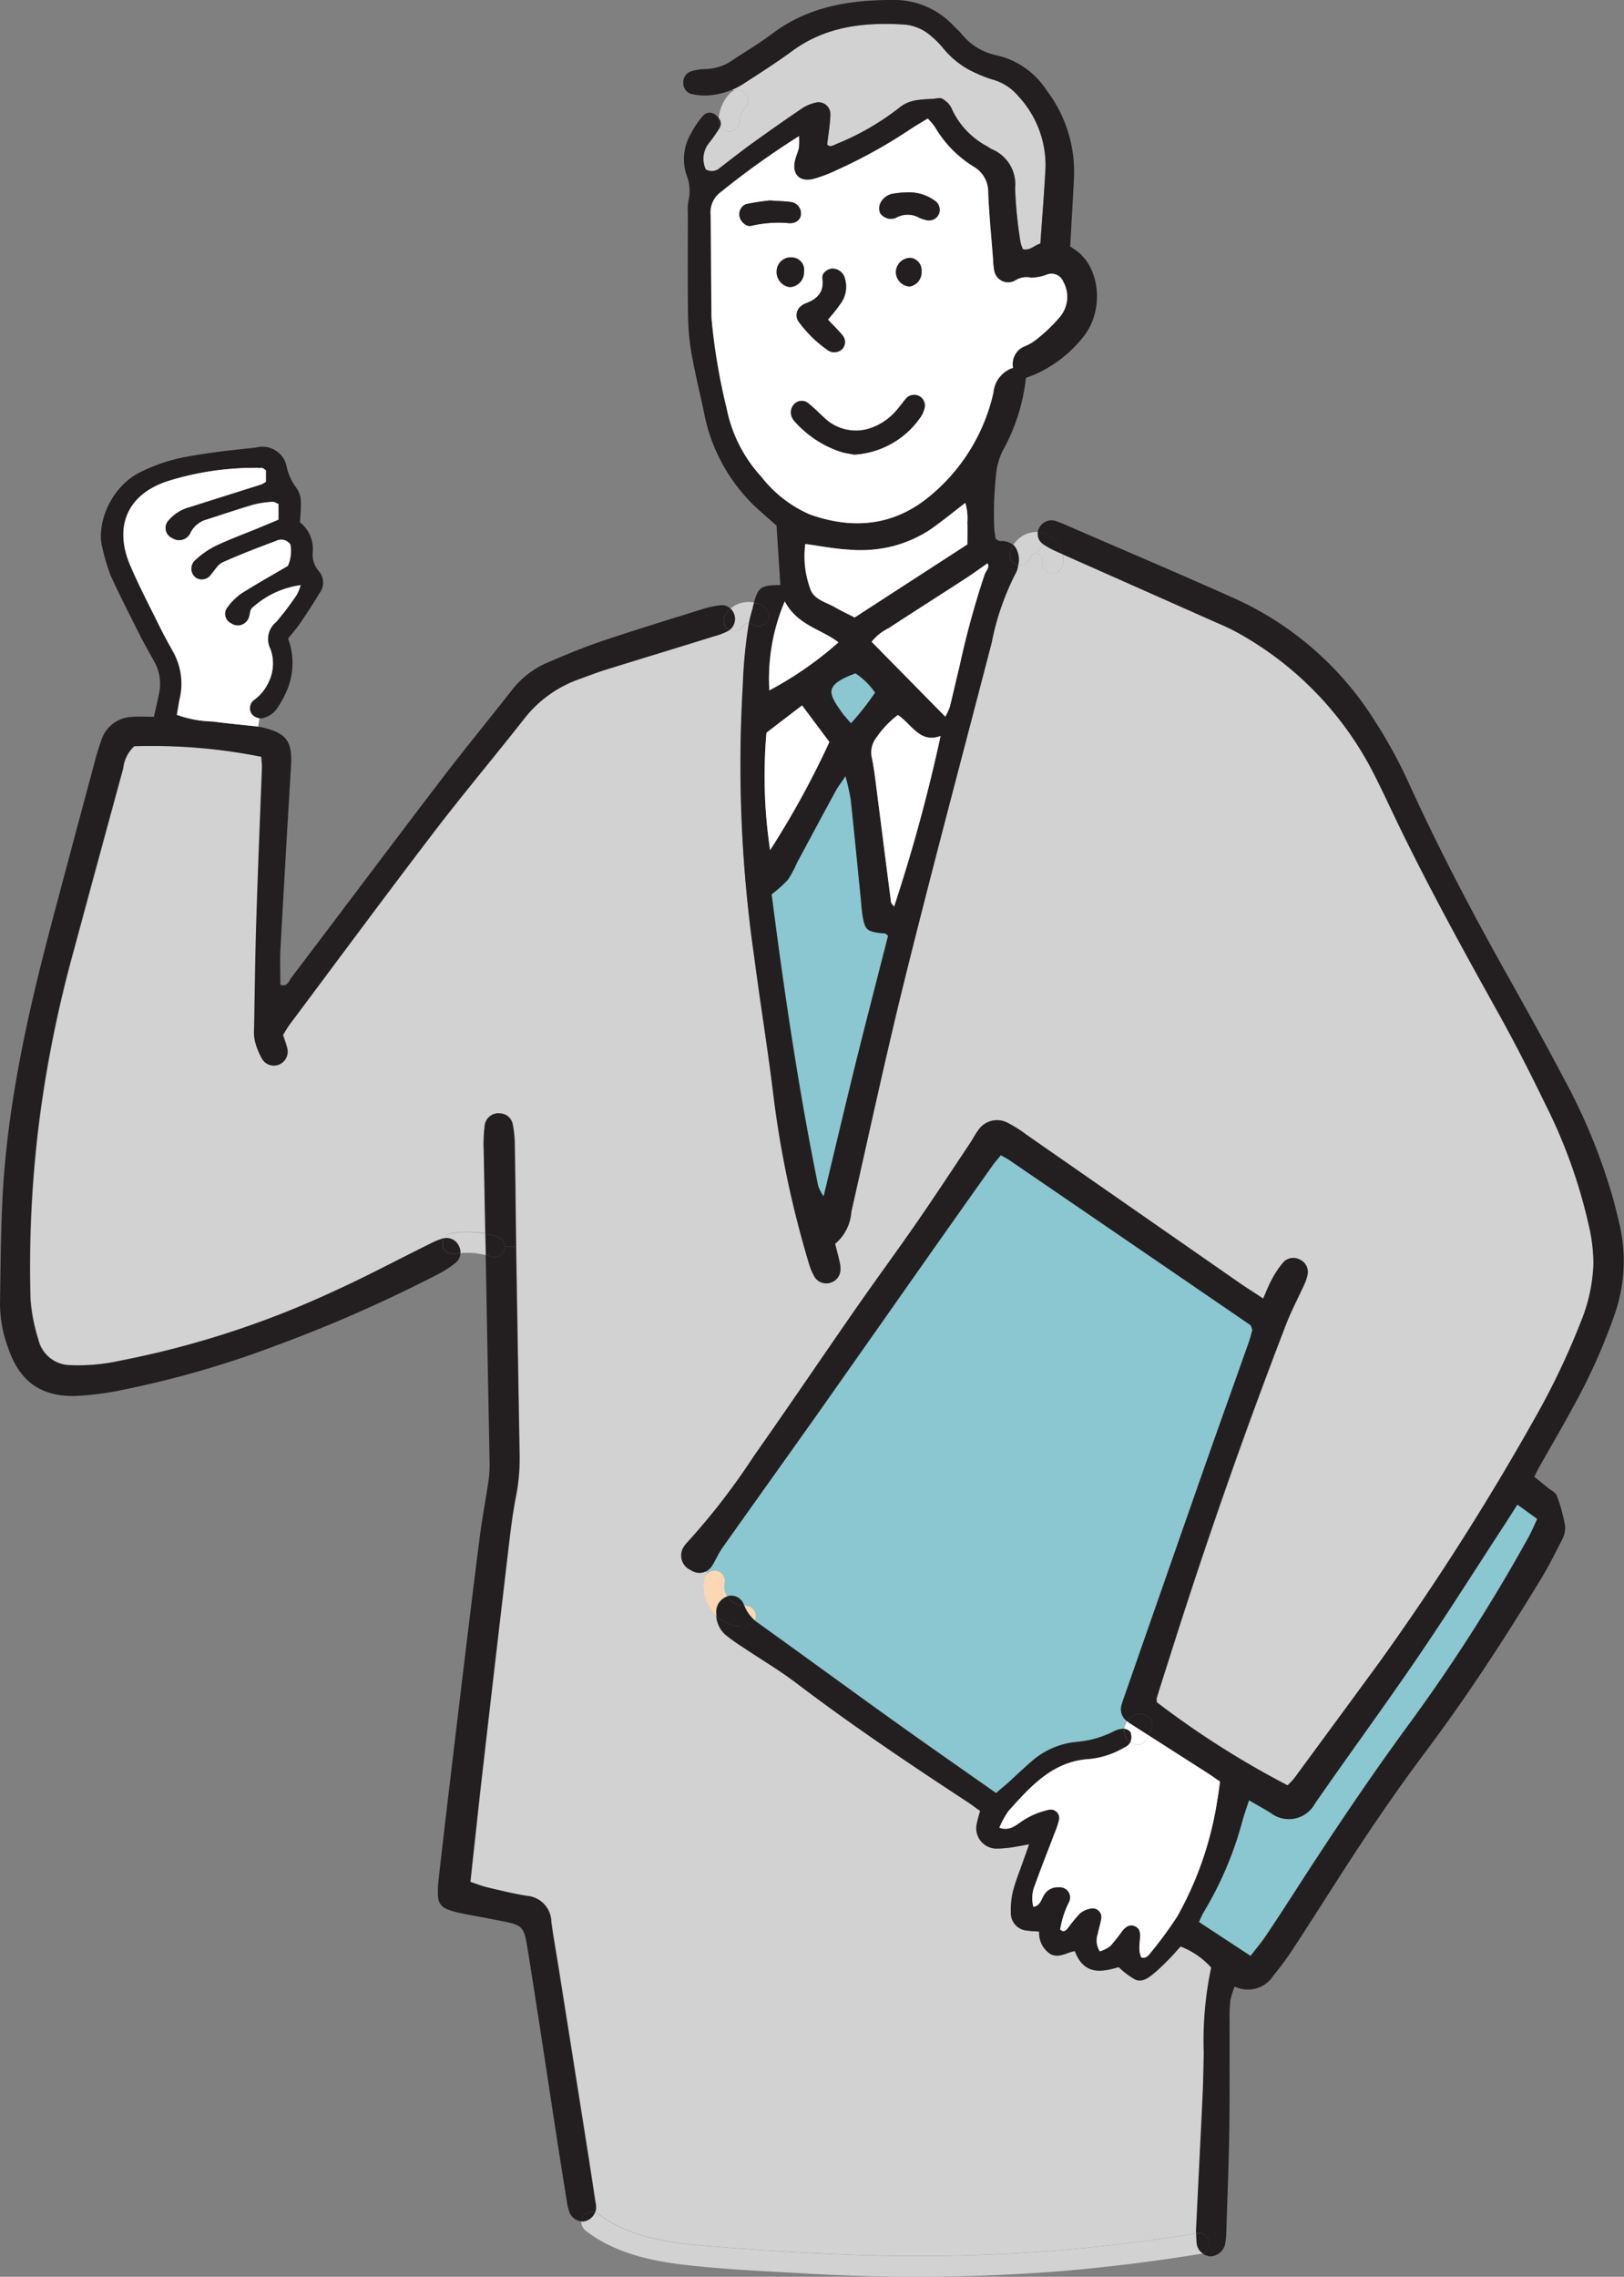 <svg id="g10" xmlns="http://www.w3.org/2000/svg" width="144" height="201.813" viewBox="0 0 144 201.813">
  <rect x="0" y="0" width="144" height="201.813" fill="#808080" stroke="none"/>
  <g id="g12">
    <path id="path16" d="M794.766-493.823c-.26.561-.473,1.08-.737,1.562a154.742,154.742,0,0,1-10.773,16.829c-3.452,4.717-6.7,9.564-9.865,14.475-.894,1.385-1.793,2.771-2.715,4.138-.385.57-.839,1.1-1.325,1.733-1.552-1.019-3.016-1.979-4.578-3.007.167-.352.273-.635.426-.885a31.1,31.1,0,0,0,3.415-8.03c.162-.593.371-1.177.6-1.877.723.422,1.325.755,1.914,1.117a2.635,2.635,0,0,0,3.934-.825c2.993-4.332,6.121-8.577,9.087-12.928,2.646-3.878,5.153-7.854,7.72-11.788.348-.528.681-1.061,1.14-1.784.677.487,1.177.848,1.761,1.27" transform="translate(-658.462 628.457)" fill="#8ac7d0"/>
    <path id="path18" d="M487.267-667.018a2.074,2.074,0,0,0-.9.246,8.927,8.927,0,0,1-3.271.922,7.027,7.027,0,0,0-3.962,1.7c-.723.621-1.409,1.284-2.113,1.923-.324.292-.658.561-1.07.908-3.068-2.159-6.089-4.254-9.082-6.4-4.027-2.882-8.021-5.811-12.047-8.693-.1-.07-.185-.139-.269-.208a.807.807,0,0,0,.093-.394.939.939,0,0,0-.927-.927.683.683,0,0,1-.1,0c-.014-.028-.028-.06-.042-.093a1.186,1.186,0,0,0-1.381-.755.561.561,0,0,0-.083.023,2.448,2.448,0,0,1-.153-.287,2.352,2.352,0,0,1-.107-.394,2.807,2.807,0,0,1,0-.343.8.8,0,0,0,.019-.1.942.942,0,0,0-.644-1.14,1,1,0,0,0-.913.25l-.107-.185a1.511,1.511,0,0,0,.63-.616c.287-.487.514-1.015.839-1.474,2.9-4.1,5.824-8.174,8.72-12.27q4.949-7,9.865-14.026,2.69-3.816,5.389-7.622c.213-.3.459-.565.718-.89.3.167.528.269.728.408q10.7,7.312,21.384,14.628c.051.032.07.107.1.167s.037.116.1.292c-.1.324-.2.751-.347,1.163-1.353,3.827-2.729,7.65-4.073,11.482q-3.531,10.064-7.034,20.128c-.042.12-.083.241-.116.361a1.318,1.318,0,0,0,.473,1.552,1.708,1.708,0,0,0-.2.436,1.159,1.159,0,0,0-.046.227.285.285,0,0,0-.06,0" transform="translate(-387.624 820.257)" fill="#8ac7d0"/>
    <path id="path20" d="M502.262-945.644c.056.014.1.069.273.195-.954,3.739-1.937,7.53-2.877,11.325-.945,3.813-1.844,7.641-2.84,11.788a4.613,4.613,0,0,1-.477-.9c-1.747-8.582-3.021-17.233-4.133-25.879a11.608,11.608,0,0,0,1.446-1.3,9.923,9.923,0,0,0,.806-1.506c1.14-2.122,2.275-4.244,3.429-6.362.2-.371.468-.709.871-1.311a20.934,20.934,0,0,1,.459,2.048c.315,2.9.593,5.806.885,8.707.06.57.083,1.145.185,1.705.2,1.158.38,1.3,1.6,1.46.125.014.25,0,.375.028" transform="translate(-423.786 1028.386)" fill="#8ac7d0"/>
    <path id="path22" d="M532.482-1025.158a6.458,6.458,0,0,1,1.738,1.71,23.323,23.323,0,0,1-2.141,2.725c-.329-.389-.579-.649-.788-.936-1.251-1.77-1.622-2.442,1.191-3.5" transform="translate(-456.624 1084.839)" fill="#8ac7d0"/>
    <path id="path36" d="M107.884-1101.607a1.141,1.141,0,0,1,.107-.107,1.549,1.549,0,0,1,.19-.111.384.384,0,0,1,.1-.028.35.35,0,0,1,.07,0,.35.35,0,0,1,.07,0,.74.74,0,0,1,.1.023c.042.023.079.046.116.069s.07.069.107.1c.032.056.065.111.093.167a1.216,1.216,0,0,1,.037.139,1.139,1.139,0,0,1,0,.218.928.928,0,0,0,.658,1.047.939.939,0,0,0,1.14-.649,2.4,2.4,0,0,0,.014-1.01q6.832,3.037,13.669,6.065a20.159,20.159,0,0,1,1.886.9,29.633,29.633,0,0,1,11.834,12.084c.88,1.687,1.663,3.424,2.5,5.139,2.725,5.6,5.723,11.047,8.753,16.482,1.483,2.66,2.864,5.38,4.193,8.123a46.474,46.474,0,0,1,3.837,10.731,15,15,0,0,1,.4,3.387,14.916,14.916,0,0,1-1.14,5.18,65.971,65.971,0,0,1-4.11,8.581,230.837,230.837,0,0,1-13.716,21.519q-3.781,5.136-7.557,10.287a6.717,6.717,0,0,1-.6.639,79.111,79.111,0,0,1-11.589-7.358,1.044,1.044,0,0,1-.019-.375c.375-1.214.765-2.419,1.149-3.628q4.719-14.888,10.31-29.465c.477-1.237,1.107-2.414,1.654-3.628a3.4,3.4,0,0,0,.278-.894,1.2,1.2,0,0,0-.686-1.246,1.212,1.212,0,0,0-1.427.181,8.091,8.091,0,0,0-1.061,1.566c-.278.491-.473,1.024-.774,1.7-.825-.547-1.473-.95-2.094-1.381q-9.467-6.582-18.928-13.164a10.851,10.851,0,0,0-1.6-1.015,2.01,2.01,0,0,0-2.683.7c-.264.357-.463.76-.709,1.126-1.552,2.326-3.086,4.661-4.675,6.96-1.77,2.558-3.619,5.065-5.394,7.618-3.049,4.379-6.033,8.8-9.105,13.164a60.253,60.253,0,0,1-5.815,7.539,2.7,2.7,0,0,0-.357.44,1.409,1.409,0,0,0,.616,2.085,1.334,1.334,0,0,0,1.321.12l.107.185a.794.794,0,0,0-.227.4,3.468,3.468,0,0,0,.839,3.1c.07.079.139.153.218.227a2.457,2.457,0,0,0,.829,1.714,17.292,17.292,0,0,0,1.548,1.1c1.58,1.061,3.23,2.034,4.745,3.183,4.907,3.73,10.023,7.159,15.175,10.537.366.241.714.51,1.107.788a10.409,10.409,0,0,0-.3,1.117,1.8,1.8,0,0,0,1.747,2.215,10.8,10.8,0,0,0,1.877-.2c.283-.037.561-.1,1.019-.185-.236.667-.4,1.135-.57,1.6-.292.839-.63,1.663-.853,2.521a6.771,6.771,0,0,0-.2,1.881,1.553,1.553,0,0,0,1.492,1.654c.3.051.612.051,1.019.083a2.2,2.2,0,0,0,.978,1.979c.765.422,1.446-.125,2.182-.25.843,2.247,2.507,1.816,3.888,1.422a7.126,7.126,0,0,0,1.5,1.121c.653.241,1.209-.227,1.7-.635.436-.366.843-.774,1.242-1.177.357-.361.686-.746,1.043-1.14a7.1,7.1,0,0,1,2.72,1.867,31.386,31.386,0,0,0-.658,7.6c-.028,1.27-.046,2.544-.107,3.814-.176,3.8-.375,7.612-.556,11.417-.014.241-.023.486-.023.732a151.107,151.107,0,0,1-21.922,1.981c-7.215.126-14.448-.291-21.634-.88-3.359-.272-6.825-.8-9.573-2.9a.6.6,0,0,0-.162-.083,1.15,1.15,0,0,0,.079-.374,2.57,2.57,0,0,0-.06-.565c-.218-1.442-.436-2.888-.663-4.328q-1.293-8.182-2.59-16.358c-.218-1.376-.473-2.748-.653-4.133a2.341,2.341,0,0,0-2.145-2.275c-1.186-.185-2.359-.482-3.531-.755-.477-.111-.941-.3-1.5-.487.38-3.457.718-6.672,1.089-9.888q1.119-9.745,2.266-19.48c.185-1.575.366-3.156.672-4.708a17.628,17.628,0,0,0,.338-3.786q-.16-9.14-.306-18.284c0-.056,0-.111,0-.167-.042-3.058-.07-6.112-.125-9.17a9,9,0,0,0-.185-1.691,1.171,1.171,0,0,0-1.075-.941,1.215,1.215,0,0,0-1.39,1.019,13.243,13.243,0,0,0-.093,2.27q.07,3.677.139,7.358a9.127,9.127,0,0,0-3.114-.014.922.922,0,0,0-.551.426v0a.079.079,0,0,0-.032,0,6.2,6.2,0,0,0-1.223.5c-2.9,1.427-5.755,2.961-8.7,4.286a81.974,81.974,0,0,1-18.771,6.07,17.059,17.059,0,0,1-4.346.394,2.945,2.945,0,0,1-2.905-2.308,15.255,15.255,0,0,1-.686-3.531,102.782,102.782,0,0,1,.871-16.537,108.6,108.6,0,0,1,2.905-14.165q2.217-8.167,4.439-16.343a3.169,3.169,0,0,1,.987-1.983,49.568,49.568,0,0,1,11.274.936c.028.491.065.741.056.992-.167,4.509-.357,9.012-.5,13.521-.1,3.174-.134,6.353-.195,9.527a4.244,4.244,0,0,0,.065,1.14,6.458,6.458,0,0,0,.621,1.566,1.215,1.215,0,0,0,1.483.552,1.241,1.241,0,0,0,.732-1.557c-.088-.361-.227-.714-.348-1.08.227-.357.412-.69.639-.992,4.221-5.644,8.41-11.315,12.687-16.917,2.66-3.48,5.486-6.835,8.188-10.282a10.726,10.726,0,0,1,4.939-3.415c.714-.264,1.423-.537,2.15-.765,3.206-1,6.422-1.974,9.629-2.97a6.148,6.148,0,0,0,1.233-.468,1.343,1.343,0,0,0,.134-.088.929.929,0,0,0,1.2-.361c.009-.018.023-.037.037-.06l.083-.083a1.428,1.428,0,0,1,.144-.083l.107-.028a1.29,1.29,0,0,1,.134,0,43.042,43.042,0,0,0-.537,5.519A119.108,119.108,0,0,0,83.335-1066c.542,4.156,1.223,8.294,1.724,12.451a89.627,89.627,0,0,0,3.128,14.693,5.144,5.144,0,0,0,.524,1.214,1.232,1.232,0,0,0,1.344.468,1.23,1.23,0,0,0,.913-1.1,2.4,2.4,0,0,0-.07-.746c-.12-.551-.269-1.1-.4-1.613a4.025,4.025,0,0,0,1.436-2.831c1.589-6.992,3.091-14,4.824-20.963,2.447-9.851,5.074-19.661,7.622-29.488a23.3,23.3,0,0,1,2.1-6.1,1.846,1.846,0,0,0,.209-.528c.019-.083.032-.167.046-.245a.939.939,0,0,0,1.066-.658.111.111,0,0,1,.009-.037c.023-.042.046-.083.074-.125" transform="translate(-16.448 1150.876)" fill="#d3d2d2"/>
    <path id="path38" d="M449.244-1428.788a14.19,14.19,0,0,0,.862-1.246.639.639,0,0,0,.037-.083,1.038,1.038,0,0,0,.125.158.965.965,0,0,0,.658.269.949.949,0,0,0,.927-.927c0-.065.009-.13.014-.191a2.569,2.569,0,0,1,.125-.458,3.062,3.062,0,0,1,.227-.395l.111-.124a.963.963,0,0,0,.273-.654.951.951,0,0,0-.273-.658.922.922,0,0,0-.653-.269,1.135,1.135,0,0,0-.357.07l-.056-.13a6.117,6.117,0,0,0,.968-.519c1.436-.936,2.887-1.854,4.268-2.869,3-2.209,6.408-2.589,9.967-2.363a4.057,4.057,0,0,1,2.4,1.043,7.134,7.134,0,0,1,1.07,1.084,7.7,7.7,0,0,0,2.845,2.163,11.75,11.75,0,0,0,1.594.608,4.575,4.575,0,0,1,2.2,1.449,8.993,8.993,0,0,1,2.414,6.243c-.111,2.27-.3,4.535-.459,6.824-.57.157-.894.639-1.548.5a3.178,3.178,0,0,1-.222-.663,38.92,38.92,0,0,1-.473-4.735,3.366,3.366,0,0,0-2.094-3.479,3.675,3.675,0,0,1-.32-.209,7.108,7.108,0,0,1-3.137-3.219,2.06,2.06,0,0,0-.394-.645c-.222-.2-.547-.482-.783-.445-1.2.194-2.447-.059-3.554.867a23.118,23.118,0,0,1-5.588,3.229c-.264.117-.575.306-.783.024.107-.951.269-1.822.283-2.7a1.046,1.046,0,0,0-1.325-1,3.562,3.562,0,0,0-1.2.513q-2.127,1.44-4.212,2.947c-1.033.741-2.034,1.525-3.04,2.3a1.063,1.063,0,0,1-1.27.154,2.233,2.233,0,0,1,.375-2.452" transform="translate(-386.281 1441.354)" fill="#d3d2d2"/>
    <path id="path40" d="M40.434-1097.023a9.218,9.218,0,0,1-1.585,1.033,127.133,127.133,0,0,1-14.443,6.357,87.32,87.32,0,0,1-13.692,3.934,26.566,26.566,0,0,1-3.957.505c-3.239.1-5.055-1.4-6.024-4.226A11.452,11.452,0,0,1,0-1093.334c.042-2.984.07-5.968.2-8.952.394-8.674,2.317-17.089,4.541-25.439q1.835-6.9,3.688-13.794c.162-.612.352-1.219.561-1.816a2.958,2.958,0,0,1,2.715-2.048c.621-.06,1.256-.009,1.941-.009.171-.779.338-1.446.468-2.122a4,4,0,0,0-.431-2.766c-.426-.778-.876-1.548-1.274-2.34-.885-1.756-1.784-3.508-2.6-5.3a18.021,18.021,0,0,1-.709-2.359c-.616-2.108.653-5.394,3.23-6.742a15.478,15.478,0,0,1,4.5-1.474c1.932-.343,3.892-.556,5.848-.76a2.194,2.194,0,0,1,2.752,1.738,4.7,4.7,0,0,0,.876,1.867,2.159,2.159,0,0,1,.371,1.237,15.093,15.093,0,0,1-.088,1.775A3.005,3.005,0,0,1,27.729-1160a2.242,2.242,0,0,0,.57,1.729,1.548,1.548,0,0,1,.009,1.951c-.519.871-1.075,1.724-1.645,2.562-.315.473-.7.9-1.117,1.436a6.212,6.212,0,0,1-.032,4.411,8.77,8.77,0,0,1-1.094,1.974,2.15,2.15,0,0,1-.931.607.908.908,0,0,1-.491.065.988.988,0,0,1-.7-.4.915.915,0,0,1,.2-1.2,4.01,4.01,0,0,0,1.311-1.585,3.754,3.754,0,0,0,.162-2.961,1.938,1.938,0,0,1,.514-2.382,25.562,25.562,0,0,0,1.835-2.423,4.5,4.5,0,0,0,.334-.843,8,8,0,0,0-4.314,2.025c-.2.176-.176.584-.292.871a1.039,1.039,0,0,1-1.571.486.922.922,0,0,1-.292-1.455,5.086,5.086,0,0,1,1.209-1.191c1.274-.811,2.6-1.548,4.119-2.442a3.239,3.239,0,0,0,.218-1.909.991.991,0,0,0-1.256-.31c-1.6.6-3.2,1.209-4.754,1.909-.417.19-.69.7-1.015,1.075a.988.988,0,0,1-1.33.3,1,1,0,0,1-.153-1.506,7.521,7.521,0,0,1,1.839-1.311c1.251-.6,2.567-1.08,3.86-1.613.579-.241,1.158-.482,1.756-.732v-1.39c-.181-.069-.361-.208-.524-.19a8.571,8.571,0,0,0-1.687.246c-1.395.412-2.776.88-4.161,1.325a2.253,2.253,0,0,0-1.413,1.149,1.1,1.1,0,0,1-1.608.51.986.986,0,0,1-.366-1.58,3.741,3.741,0,0,1,1.909-1.191c2.108-.672,4.226-1.334,6.339-2.006a2.2,2.2,0,0,0,.4-.236v-1.015c-.134-.083-.241-.2-.348-.209a25.9,25.9,0,0,0-8.248,1.135c-3.6,1.126-4.935,3.952-3.447,7.474.741,1.752,1.626,3.438,2.47,5.148.417.853.871,1.691,1.339,2.521a5.831,5.831,0,0,1,.579,4.24c-.093.431-.153.866-.241,1.367a9.79,9.79,0,0,0,3.16.589c1.321.181,2.646.3,3.971.445.023,0,.051,0,.074.009a4.49,4.49,0,0,1,.487.093c2.062.51,2.567,1.237,2.442,3.387q-.487,8.083-.936,16.167c-.06,1.075-.009,2.155-.009,3.234.635.227.76-.352.992-.653,4.416-5.82,8.795-11.663,13.224-17.469,2.043-2.678,4.184-5.278,6.26-7.928a7.974,7.974,0,0,1,3.1-2.46c1.631-.7,3.271-1.39,4.949-1.956,2.942-.991,5.912-1.9,8.878-2.822a7.838,7.838,0,0,1,1.659-.352,1.061,1.061,0,0,1,.843.3,2.121,2.121,0,0,0-.482.6.993.993,0,0,0-.093.718.957.957,0,0,0,.426.551.39.39,0,0,0,.065.028,1.32,1.32,0,0,1-.134.088,6.156,6.156,0,0,1-1.233.468c-3.206,1-6.422,1.974-9.629,2.97-.727.227-1.436.5-2.15.765a10.726,10.726,0,0,0-4.939,3.415c-2.7,3.448-5.528,6.8-8.188,10.282-4.277,5.6-8.466,11.274-12.687,16.917-.227.3-.412.635-.639.992.12.366.259.718.348,1.08a1.241,1.241,0,0,1-.732,1.557,1.215,1.215,0,0,1-1.483-.552,6.456,6.456,0,0,1-.621-1.566,4.244,4.244,0,0,1-.065-1.14c.06-3.174.093-6.353.195-9.527.139-4.509.329-9.012.5-13.521.009-.25-.028-.5-.056-.992a49.568,49.568,0,0,0-11.274-.936,3.169,3.169,0,0,0-.987,1.983q-2.238,8.167-4.439,16.343a108.6,108.6,0,0,0-2.905,14.165,102.782,102.782,0,0,0-.871,16.537,15.255,15.255,0,0,0,.686,3.531,2.945,2.945,0,0,0,2.905,2.308,17.059,17.059,0,0,0,4.346-.394,81.967,81.967,0,0,0,18.771-6.07c2.947-1.325,5.8-2.859,8.7-4.286a6.212,6.212,0,0,1,1.223-.5.079.079,0,0,1,.032,0,.926.926,0,0,0-.093.709.955.955,0,0,0,1.14.649c.023,0,.278-.037.153-.028.051,0,.12-.009.134-.014.042,0,.088,0,.13-.009a1.088,1.088,0,0,1-.394.839" transform="translate(0 1208.929)" fill="#231f20"/>
    <path id="path42" d="M479.17-1068.432a.939.939,0,0,1-.653.273.963.963,0,0,1-.607-.236c.032.023.065.051.1.074a1.839,1.839,0,0,0-.162-.093,1.047,1.047,0,0,0-.116-.028.225.225,0,0,1-.056,0,12.035,12.035,0,0,1,.32-1.265c.019-.06.023-.125.037-.185q.049-.195.1-.361a.75.75,0,0,1,.093.014,2.29,2.29,0,0,1,.95.5.9.9,0,0,1,.273.658.939.939,0,0,1-.273.653" transform="translate(-411.272 1123.669)" fill="#231f20"/>
    <path id="path44" d="M465.373-1068.12a1.24,1.24,0,0,0,.408-1.4,1.283,1.283,0,0,0-.324-.5,2.3,2.3,0,0,1,1.061-.528,2.516,2.516,0,0,1,1.019-.009q-.049.167-.1.361c-.014.06-.018.125-.037.185a12.018,12.018,0,0,0-.32,1.265,1.256,1.256,0,0,0-.134,0l-.107.028a1.453,1.453,0,0,0-.144.083l-.083.083c-.014.023-.028.042-.037.06a.929.929,0,0,1-1.2.361" transform="translate(-400.682 1123.965)" fill="#d3d2d2"/>
    <path id="path48" d="M509.658-1032.723c.264-.482.477-1,.737-1.562-.584-.422-1.084-.783-1.761-1.27-.459.723-.792,1.256-1.14,1.784-2.567,3.934-5.074,7.91-7.72,11.788-2.966,4.351-6.093,8.6-9.087,12.928a2.635,2.635,0,0,1-3.934.825c-.588-.361-1.191-.7-1.914-1.117-.227.7-.436,1.284-.6,1.877a31.1,31.1,0,0,1-3.415,8.03c-.153.25-.26.533-.426.885,1.562,1.029,3.026,1.988,4.578,3.007.487-.635.941-1.163,1.325-1.733.922-1.367,1.821-2.752,2.715-4.138,3.165-4.912,6.413-9.758,9.865-14.475A154.729,154.729,0,0,0,509.658-1032.723Zm-35.345,18.247a1.157,1.157,0,0,1-.565.473,7.519,7.519,0,0,1-3.054,1c-3.248.19-5.2,2.409-7.164,4.587a7.552,7.552,0,0,0-.825,1.5c.848.31,1.409-.167,1.965-.551a6.809,6.809,0,0,1,2.433-1.038.754.754,0,0,1,.89.917,9.334,9.334,0,0,1-.431,1.256c-.561,1.483-1.149,2.956-1.687,4.453a2.945,2.945,0,0,0-.153,1.983c.612-.1.7-.681.964-1.089a1.383,1.383,0,0,1,1.288-.649.908.908,0,0,1,.927,1.274,8.259,8.259,0,0,0-.806,2.47c.306.278.505.083.663-.1a14.287,14.287,0,0,1,1.084-1.321,1.956,1.956,0,0,1,.992-.44.773.773,0,0,1,.9.931c-.065.44-.218.862-.3,1.3a1.8,1.8,0,0,0,.176,1.566,3.207,3.207,0,0,0,.927-.459,15.8,15.8,0,0,0,1.056-1.339,1.886,1.886,0,0,1,.408-.385.774.774,0,0,1,1.168.514c.079.732-.232,1.492.125,2.21.408.116.63-.171.806-.4a35.3,35.3,0,0,0,2.363-3.211,30.328,30.328,0,0,0,3.573-10.384c.093-.5.148-.992.236-1.594-.343-.236-.7-.491-1.061-.727-1.784-1.145-3.568-2.28-5.352-3.424a.2.2,0,0,0,.009-.051v-.014a.664.664,0,0,0,.139-.116l.144-.185a.92.92,0,0,0,.125-.468c-.009-.083-.019-.167-.032-.246a.9.9,0,0,0-.236-.412,1.347,1.347,0,0,0-.533-.31c-.009,0-.023,0-.032-.009a2.5,2.5,0,0,0-.269-.032,1,1,0,0,0-.31.037,1.008,1.008,0,0,0-.343.139,1.641,1.641,0,0,0-.3.241,1.718,1.718,0,0,0-.181.241,1.318,1.318,0,0,1-.473-1.552c.032-.12.074-.241.116-.361q3.51-10.064,7.034-20.129c1.344-3.832,2.72-7.655,4.073-11.482.148-.412.25-.839.348-1.163-.06-.176-.074-.236-.1-.292s-.046-.134-.1-.167q-10.69-7.319-21.384-14.628c-.2-.139-.431-.241-.727-.408-.259.324-.505.593-.718.89q-2.7,3.809-5.389,7.622-4.935,7.013-9.865,14.026c-2.9,4.1-5.824,8.174-8.72,12.27-.324.459-.551.987-.839,1.474a1.511,1.511,0,0,1-.63.616,1.334,1.334,0,0,1-1.321-.12,1.409,1.409,0,0,1-.616-2.085,2.693,2.693,0,0,1,.357-.44,60.264,60.264,0,0,0,5.815-7.539c3.072-4.36,6.056-8.785,9.105-13.164,1.775-2.553,3.624-5.06,5.394-7.618,1.589-2.3,3.123-4.634,4.675-6.96.246-.366.445-.769.709-1.126a2.01,2.01,0,0,1,2.683-.7,10.842,10.842,0,0,1,1.6,1.015q9.467,6.582,18.928,13.164c.621.431,1.27.834,2.094,1.381.3-.672.5-1.2.774-1.7a8.1,8.1,0,0,1,1.061-1.566,1.212,1.212,0,0,1,1.427-.181,1.2,1.2,0,0,1,.686,1.246,3.393,3.393,0,0,1-.278.894c-.547,1.214-1.177,2.391-1.654,3.628q-5.623,14.568-10.31,29.465c-.385,1.209-.774,2.414-1.149,3.628a1.044,1.044,0,0,0,.019.375,79.111,79.111,0,0,0,11.589,7.358,6.71,6.71,0,0,0,.6-.639q3.788-5.136,7.557-10.287a230.817,230.817,0,0,0,13.716-21.519,65.975,65.975,0,0,0,4.11-8.581,14.912,14.912,0,0,0,1.14-5.18,15,15,0,0,0-.4-3.387,46.473,46.473,0,0,0-3.837-10.732c-1.33-2.743-2.711-5.463-4.193-8.123-3.03-5.435-6.028-10.885-8.753-16.482-.834-1.714-1.617-3.452-2.5-5.139a29.633,29.633,0,0,0-11.834-12.084,20.134,20.134,0,0,0-1.886-.9q-6.839-3.037-13.669-6.065a2.126,2.126,0,0,0-.139-.463,2.6,2.6,0,0,0-.913-1.121,2.107,2.107,0,0,0-1.149-.385.933.933,0,0,1,.093-.292,1.233,1.233,0,0,1,1.409-.723,9.623,9.623,0,0,1,1.233.491c4.888,2.118,9.791,4.2,14.656,6.376a28.486,28.486,0,0,1,12.474,10.847,42.925,42.925,0,0,1,3.021,5.509c2.553,5.611,5.4,11.06,8.405,16.44,1.8,3.216,3.6,6.432,5.31,9.689a52.056,52.056,0,0,1,4.513,11.088c.2.8.408,1.6.579,2.4a14.349,14.349,0,0,1-.6,7.692,51.731,51.731,0,0,1-3.406,7.646c-1.057,1.955-2.178,3.874-3.271,5.811-.12.218-.227.445-.385.755.4.329.788.639,1.168.954.292.241.723.436.839.746a14.582,14.582,0,0,1,.728,2.688,2.25,2.25,0,0,1-.306,1.26c-.6,1.191-1.2,2.382-1.9,3.517-3.169,5.213-6.5,10.324-10.157,15.2-2.632,3.512-5.1,7.131-7.469,10.82-1.409,2.187-2.8,4.388-4.226,6.566a27.621,27.621,0,0,1-1.8,2.456,2.679,2.679,0,0,1-3.443.982,6.941,6.941,0,0,0-.389,1.274,16.277,16.277,0,0,0-.06,1.9c-.014,3.174.019,6.354-.028,9.532-.046,3.047-.171,6.092-.269,9.141a5.1,5.1,0,0,1-.139,1.131,1.419,1.419,0,0,1-1.293.945,1.368,1.368,0,0,1-.686-.278.942.942,0,0,0,.575-1.116.951.951,0,0,0-1.14-.649h0c0-.246.009-.491.023-.732.181-3.805.38-7.614.556-11.417.06-1.271.079-2.545.107-3.814a31.389,31.389,0,0,1,.658-7.6,7.1,7.1,0,0,0-2.72-1.867c-.357.394-.686.778-1.043,1.14-.4.4-.806.811-1.242,1.177-.491.408-1.047.876-1.7.635a7.126,7.126,0,0,1-1.5-1.121c-1.381.394-3.044.825-3.888-1.423-.737.125-1.418.672-2.182.25a2.2,2.2,0,0,1-.978-1.979c-.408-.032-.718-.032-1.019-.083a1.553,1.553,0,0,1-1.492-1.654,6.771,6.771,0,0,1,.2-1.881c.222-.857.561-1.682.853-2.521.167-.468.334-.936.57-1.6-.459.083-.737.148-1.019.185a10.8,10.8,0,0,1-1.877.2,1.8,1.8,0,0,1-1.747-2.215,10.4,10.4,0,0,1,.3-1.117c-.394-.278-.741-.547-1.107-.788-5.153-3.378-10.268-6.807-15.175-10.537-1.515-1.149-3.165-2.122-4.745-3.183a17.283,17.283,0,0,1-1.548-1.1,2.457,2.457,0,0,1-.829-1.714,3.322,3.322,0,0,0,2.576.959,1.009,1.009,0,0,0,.653-.269.889.889,0,0,0,.181-.264c.083.069.171.139.269.208,4.027,2.882,8.021,5.811,12.047,8.693,2.993,2.145,6.014,4.24,9.082,6.4.412-.348.746-.616,1.07-.908.7-.639,1.39-1.3,2.113-1.923a7.027,7.027,0,0,1,3.962-1.7,8.927,8.927,0,0,0,3.271-.922,2.073,2.073,0,0,1,.9-.246.285.285,0,0,1,.06,0c0,.051-.009.107-.009.158a.349.349,0,0,0,0,.07,1.362,1.362,0,0,0,.046.31,2.367,2.367,0,0,0,.1.25c0,.009.014.023.019.032a1.361,1.361,0,0,0,.19.241,1.615,1.615,0,0,0,.167.134v0" transform="translate(-374.09 1168.919)" fill="#231f20"/>
    <path id="path102" d="M657.041-344.174c-.088.6-.144,1.1-.236,1.594a30.327,30.327,0,0,1-3.573,10.384,35.321,35.321,0,0,1-2.363,3.211c-.176.227-.4.514-.806.4-.357-.718-.046-1.478-.125-2.21a.774.774,0,0,0-1.168-.514,1.89,1.89,0,0,0-.408.385,15.782,15.782,0,0,1-1.056,1.339,3.207,3.207,0,0,1-.927.459,1.8,1.8,0,0,1-.176-1.566c.079-.436.232-.857.3-1.3a.773.773,0,0,0-.9-.931,1.955,1.955,0,0,0-.992.44,14.285,14.285,0,0,0-1.084,1.321c-.158.185-.357.38-.663.1a8.257,8.257,0,0,1,.806-2.47.908.908,0,0,0-.927-1.274,1.383,1.383,0,0,0-1.288.649c-.26.408-.352.987-.964,1.089a2.944,2.944,0,0,1,.153-1.983c.537-1.5,1.126-2.97,1.687-4.453a9.347,9.347,0,0,0,.431-1.256.754.754,0,0,0-.89-.917,6.812,6.812,0,0,0-2.433,1.038c-.556.385-1.117.862-1.965.551a7.556,7.556,0,0,1,.825-1.5c1.965-2.178,3.915-4.4,7.164-4.587a7.52,7.52,0,0,0,3.054-1,1.157,1.157,0,0,0,.565-.473v0a1.111,1.111,0,0,0,.385.171.72.72,0,0,0,.371.014.694.694,0,0,0,.343-.107.686.686,0,0,0,.26-.241.671.671,0,0,0,.167-.315c.009-.065.019-.13.023-.195,1.784,1.145,3.568,2.28,5.352,3.424.366.236.718.491,1.061.727" transform="translate(-548.859 502.093)" fill="#fff"/>
    <path id="path104" d="M764.117-29.775a.942.942,0,0,1-.575,1.116,1.2,1.2,0,0,1-.514-.788,7.567,7.567,0,0,1-.056-.977h0a.951.951,0,0,1,1.14.649" transform="translate(-656.913 228.396)" fill="#231f20"/>
    <path id="path106" d="M425.851-40.242a.2.2,0,0,1-.074.024q-6.29,1.034-12.654,1.566a163.577,163.577,0,0,1-22.556.185c-3.512-.195-7.048-.348-10.542-.747-3.109-.356-6.274-1.056-8.809-2.993a1.047,1.047,0,0,1-.454-.877.761.761,0,0,0,.259,0,1.3,1.3,0,0,0,.968-.81.6.6,0,0,1,.162.083c2.748,2.1,6.214,2.632,9.573,2.9,7.187.589,14.42,1.006,21.634.88a151.107,151.107,0,0,0,21.922-1.981,7.573,7.573,0,0,0,.056.977,1.2,1.2,0,0,0,.514.788" transform="translate(-319.221 239.979)" fill="#d3d2d2"/>
    <path id="path108" d="M721.241-360.841c.014.079.023.162.032.246a.92.92,0,0,1-.125.468l-.144.185a.662.662,0,0,1-.139.116v.014a.2.2,0,0,1-.009.051l-1.543-.987a2.6,2.6,0,0,1-.273-.2,1.725,1.725,0,0,1,.181-.241,1.649,1.649,0,0,1,.3-.241,1.009,1.009,0,0,1,.343-.139,1,1,0,0,1,.31-.037,2.5,2.5,0,0,1,.269.032c.009,0,.023,0,.032.009a1.348,1.348,0,0,1,.533.31.9.9,0,0,1,.236.412" transform="translate(-619.087 513.528)" fill="#231f20"/>
    <path id="path110" d="M719.306-355.673c0,.065-.014.13-.023.195a.671.671,0,0,1-.167.315.686.686,0,0,1-.26.241.694.694,0,0,1-.343.107.72.72,0,0,1-.371-.014,1.111,1.111,0,0,1-.385-.171,1.3,1.3,0,0,0,.028-.866.741.741,0,0,0-.547-.329,1.167,1.167,0,0,1,.046-.227,1.706,1.706,0,0,1,.2-.436,2.6,2.6,0,0,0,.273.2l1.543.987" transform="translate(-617.537 509.44)" fill="#fff"/>
    <path id="path112" d="M717.729-351.763a1.3,1.3,0,0,1-.028.867,1.631,1.631,0,0,1-.167-.134,1.361,1.361,0,0,1-.19-.241c0-.009-.014-.023-.018-.032a2.342,2.342,0,0,1-.1-.25,1.362,1.362,0,0,1-.046-.31.355.355,0,0,1,0-.07c0-.051,0-.107.009-.158a.741.741,0,0,1,.547.329" transform="translate(-617.479 505.336)" fill="#231f20"/>
    <path id="path114" d="M448.821-1388.72l-2.423-3.244c-1.08.825-2.122,1.626-3.155,2.419a43.951,43.951,0,0,0,.324,10.407A78.209,78.209,0,0,0,448.821-1388.72Zm.8-8.832c-1.515-1.177-3.637-1.5-4.763-3.633a17.547,17.547,0,0,0-1.367,7.891A31.61,31.61,0,0,0,449.622-1397.552Zm3.248,4.453a6.458,6.458,0,0,0-1.738-1.71c-2.813,1.057-2.442,1.728-1.191,3.5.208.287.459.547.788.936A23.316,23.316,0,0,0,452.87-1393.1Zm1.154,21.546c-.171-.125-.218-.181-.273-.195-.125-.023-.25-.014-.375-.028-1.219-.157-1.395-.3-1.6-1.46-.1-.561-.125-1.135-.185-1.705-.292-2.9-.57-5.806-.885-8.707a20.94,20.94,0,0,0-.459-2.048c-.4.6-.667.941-.871,1.311-1.154,2.118-2.289,4.24-3.429,6.362a9.918,9.918,0,0,1-.806,1.506,11.605,11.605,0,0,1-1.446,1.3c1.112,8.646,2.386,17.3,4.133,25.879a4.6,4.6,0,0,0,.477.9c1-4.147,1.9-7.974,2.84-11.788C452.087-1364.023,453.07-1367.813,454.024-1371.552Zm4.652-17.705c-1.812.681-2.5-.969-3.781-1.858a8.364,8.364,0,0,0-1.891,1.983,2.127,2.127,0,0,0-.431,1.775c.209.992.32,2,.449,3.007.422,3.267.829,6.533,1.256,9.8.014.134.158.25.273.426A147.511,147.511,0,0,0,458.676-1389.258Zm2.382-16.978c0-.76.014-1.33,0-1.9a4.706,4.706,0,0,0-.181-1.775c-1.112.853-2.081,1.645-3.1,2.359a11.048,11.048,0,0,1-3.466,1.511,11.818,11.818,0,0,1-3.776.269c-1.251-.07-2.493-.315-3.841-.5a8.392,8.392,0,0,0,.426,3.934c.273.969,1.395,1.214,2.21,1.682.542.31,1.112.575,1.738.9C454.386-1401.912,457.685-1404.048,461.058-1406.235Zm1.529,2.651c.125-.32.473-.63.246-.973-.672.468-1.334.955-2.025,1.4-2.233,1.45-4.49,2.877-6.719,4.337a4.5,4.5,0,0,0-1.529,1.219c2.2,2.233,4.328,4.4,6.529,6.635a4.837,4.837,0,0,0,.4-.853c.3-1.163.542-2.345.843-3.512A77.009,77.009,0,0,1,462.587-1403.585Zm6.723-22.886a2.768,2.768,0,0,0,.236-3.058,1.122,1.122,0,0,0-1.418-.639,3.947,3.947,0,0,1-1.441.287,1.843,1.843,0,0,0-1.395.246,1.256,1.256,0,0,1-1.877-.922,6.4,6.4,0,0,1-.093-.945c-.148-1.96-.348-3.92-.431-5.885a2.579,2.579,0,0,0-1.3-2.34,10.12,10.12,0,0,1-3.424-3.507,6.073,6.073,0,0,0-.635-.751c-.6.371-1.149.68-1.663,1.029a45.234,45.234,0,0,1-6.316,3.5,12.9,12.9,0,0,1-2.127.816c-1.256.333-1.974-.413-1.659-1.674.088-.371.264-.717.338-1.088a5.992,5.992,0,0,0,.009-1.025,74.64,74.64,0,0,0-7.089,5.083,2.227,2.227,0,0,0-.746,1.872c.037,2.984.046,5.963.074,8.948,0,.32.056.635.074.95a54.908,54.908,0,0,0,1.279,7.3,12.551,12.551,0,0,0,3.067,6.033,11.044,11.044,0,0,0,4.323,3.355c3.813,1.344,7.469,1.038,10.713-1.714a16.574,16.574,0,0,0,5.546-9.1,2.546,2.546,0,0,1,1.742-2.192,1.688,1.688,0,0,1,1.047-1.914,4.309,4.309,0,0,0,1.135-.69A14.141,14.141,0,0,0,469.311-1426.47Zm1.311-5.857c2.173,1.427,2.632,5.31.709,7.7a11.333,11.333,0,0,1-4.152,3.267c-.287.134-.588.232-.931.366a17.173,17.173,0,0,1-2.062,6.464,5.945,5.945,0,0,0-.593,2.159,31.367,31.367,0,0,0-.153,4.754c.019.311.088.621.125.908.162.074.273.171.389.176a1.731,1.731,0,0,1,1.177.348,2.145,2.145,0,0,0-.292.635.935.935,0,0,0,.649,1.14l.074.014c-.014.079-.028.162-.046.246a1.848,1.848,0,0,1-.208.528,23.3,23.3,0,0,0-2.1,6.1c-2.548,9.828-5.176,19.637-7.622,29.488-1.733,6.96-3.234,13.97-4.824,20.963a4.025,4.025,0,0,1-1.436,2.831c.13.514.278,1.061.4,1.613a2.4,2.4,0,0,1,.07.746,1.229,1.229,0,0,1-.913,1.1,1.231,1.231,0,0,1-1.344-.468,5.141,5.141,0,0,1-.524-1.214,89.628,89.628,0,0,1-3.128-14.693c-.5-4.156-1.182-8.294-1.724-12.451a119.106,119.106,0,0,1-1.024-24.136,43.033,43.033,0,0,1,.538-5.519.231.231,0,0,0,.056,0,1.051,1.051,0,0,1,.116.028,1.808,1.808,0,0,1,.162.093c-.032-.023-.065-.051-.1-.074a.963.963,0,0,0,.607.236.939.939,0,0,0,.653-.273.938.938,0,0,0,.273-.653.9.9,0,0,0-.273-.658,2.292,2.292,0,0,0-.95-.5.75.75,0,0,0-.093-.014c.394-1.413.663-1.529,2.34-1.557-.107-1.705-.218-3.406-.334-5.268-.385-.338-.857-.741-1.321-1.163a15.5,15.5,0,0,1-5.046-8.535c-.366-1.8-.82-3.591-1.145-5.4a20.994,20.994,0,0,1-.334-3.406c-.046-3.049-.019-6.1-.019-9.147a5.172,5.172,0,0,1,.051-1.14,3.842,3.842,0,0,0-.195-2.362,4.467,4.467,0,0,1,.463-3.67,7.529,7.529,0,0,1,1.07-1.548.762.762,0,0,1,1.043-.043,1.209,1.209,0,0,1,.3.293,2.579,2.579,0,0,0-.014.269.939.939,0,0,0,.144.5.651.651,0,0,1-.037.083,14.17,14.17,0,0,1-.862,1.245,2.233,2.233,0,0,0-.375,2.452,1.063,1.063,0,0,0,1.27-.154c1.005-.773,2.006-1.557,3.04-2.3q2.085-1.5,4.212-2.947a3.562,3.562,0,0,1,1.2-.513,1.046,1.046,0,0,1,1.325,1c-.014.88-.176,1.752-.283,2.7.209.282.519.093.783-.024A23.117,23.117,0,0,0,455-1444.93c1.107-.927,2.354-.673,3.554-.867.236-.037.561.247.783.445a2.06,2.06,0,0,1,.394.645,7.108,7.108,0,0,0,3.137,3.219,3.649,3.649,0,0,0,.32.209,3.366,3.366,0,0,1,2.094,3.479,38.926,38.926,0,0,0,.473,4.736,3.181,3.181,0,0,0,.222.663c.653.144.978-.338,1.548-.5.158-2.289.347-4.555.459-6.824a8.993,8.993,0,0,0-2.414-6.242,4.574,4.574,0,0,0-2.2-1.449,11.749,11.749,0,0,1-1.594-.608,7.7,7.7,0,0,1-2.845-2.163,7.136,7.136,0,0,0-1.07-1.084,4.057,4.057,0,0,0-2.4-1.043c-3.559-.226-6.969.154-9.967,2.363-1.381,1.016-2.831,1.933-4.268,2.869a6.108,6.108,0,0,1-.968.519,6.423,6.423,0,0,1-2.442.541,5.4,5.4,0,0,1-1.131-.115.968.968,0,0,1-.815-.927,1.015,1.015,0,0,1,.8-1.136,4.043,4.043,0,0,1,1.121-.167,4.39,4.39,0,0,0,2.493-.825c1.163-.769,2.368-1.486,3.484-2.326,3.16-2.382,6.816-2.975,10.616-2.975a7.214,7.214,0,0,1,5.458,2.3c.218.232.468.436.672.677a5.337,5.337,0,0,0,3.146,1.931,7.169,7.169,0,0,1,4.416,3.1,11.921,11.921,0,0,1,2.433,7.655c-.1,2.029-.222,4.053-.338,6.185.144.1.3.209.449.311" transform="translate(-375.275 1454.49)" fill="#231f20"/>
    <path id="path116" d="M460.253-1369.636c.635,0,1.015-.371,1-.885a1.022,1.022,0,0,0-.945-1c-.5-.069-1-.074-1.821-.13a19.931,19.931,0,0,0-2.1.324.962.962,0,0,0-.528,1.256c.139.394.63.788,1.024.658A10.569,10.569,0,0,1,460.253-1369.636Zm1.27,4.309a1.1,1.1,0,0,0-1.043-1.274,1.252,1.252,0,0,0-1.381,1.2,1.347,1.347,0,0,0,1.172,1.432A1.318,1.318,0,0,0,461.523-1365.327Zm3.2,2.878a2.529,2.529,0,0,0,.352-2.507,1.145,1.145,0,0,0-1.056-.658c-.422.028-.927.417-.862.848.185,1.27-.482,1.872-1.534,2.257a1.234,1.234,0,0,0-.324.195,1.014,1.014,0,0,0-.287,1.348,10.808,10.808,0,0,0,2.688,2.627,1.009,1.009,0,0,0,1.219-.148.917.917,0,0,0,.023-1.214c-.4-.482-.853-.917-1.3-1.395A12.733,12.733,0,0,0,464.72-1362.45Zm7.224-2.947a1.1,1.1,0,0,0-.987-1.172,1.278,1.278,0,0,0-1.284,1.335,1.292,1.292,0,0,0,1.233,1.2A1.273,1.273,0,0,0,471.944-1365.4Zm.259,12.182a.962.962,0,0,0-.338-1.024.971.971,0,0,0-1.219.069c-.306.32-.547.7-.839,1.029a5.3,5.3,0,0,1-2.474,1.7,4.029,4.029,0,0,1-4.041-.982c-.468-.426-.908-.88-1.4-1.27a.916.916,0,0,0-1.219.074,1.07,1.07,0,0,0-.2,1.219,1.258,1.258,0,0,0,.209.31,9.361,9.361,0,0,0,4.24,2.757c.366.093.741.148,1.043.208a7.684,7.684,0,0,0,5.95-3.4A2.17,2.17,0,0,0,472.2-1353.215Zm1.307-17.307a.99.99,0,0,0-.431-1.145,3.894,3.894,0,0,0-2.5-.7,8.281,8.281,0,0,0-1.126.107,1.538,1.538,0,0,0-1.168.876,1.144,1.144,0,0,0,0,.866,1.251,1.251,0,0,0,.741.473,1.088,1.088,0,0,0,.728-.111,2.1,2.1,0,0,1,2,.037,2.521,2.521,0,0,0,.538.181A.96.96,0,0,0,473.51-1370.521Zm11,6.061a2.769,2.769,0,0,1-.236,3.058,14.148,14.148,0,0,1-2.03,1.979,4.308,4.308,0,0,1-1.135.69,1.689,1.689,0,0,0-1.047,1.914,2.546,2.546,0,0,0-1.742,2.192,16.575,16.575,0,0,1-5.546,9.1c-3.244,2.752-6.9,3.058-10.713,1.714a11.043,11.043,0,0,1-4.323-3.355,12.552,12.552,0,0,1-3.067-6.033,54.91,54.91,0,0,1-1.279-7.3c-.019-.315-.074-.63-.074-.95-.028-2.984-.037-5.964-.074-8.948a2.226,2.226,0,0,1,.746-1.872,74.666,74.666,0,0,1,7.089-5.083,5.993,5.993,0,0,1-.009,1.025c-.074.371-.25.717-.338,1.088-.315,1.26.4,2.007,1.659,1.674a12.917,12.917,0,0,0,2.127-.816,45.246,45.246,0,0,0,6.316-3.5c.514-.348,1.061-.658,1.663-1.029a6.083,6.083,0,0,1,.635.751,10.119,10.119,0,0,0,3.424,3.507,2.579,2.579,0,0,1,1.3,2.34c.083,1.965.283,3.925.431,5.885a6.408,6.408,0,0,0,.093.945,1.256,1.256,0,0,0,1.877.922,1.843,1.843,0,0,1,1.395-.245,3.95,3.95,0,0,0,1.441-.287,1.122,1.122,0,0,1,1.418.639" transform="translate(-390.234 1389.422)" fill="#fff"/>
    <path id="path118" d="M663.437-1106.682a2.4,2.4,0,0,1-.014,1.01.939.939,0,0,1-1.14.649.928.928,0,0,1-.658-1.047,1.138,1.138,0,0,0,0-.218,1.216,1.216,0,0,0-.037-.139c-.028-.056-.06-.111-.093-.167-.037-.032-.069-.069-.107-.1s-.074-.046-.116-.07a.761.761,0,0,0-.1-.023.35.35,0,0,0-.069,0l.575-.8a8.055,8.055,0,0,0,1.335.718c.139.065.283.125.422.19" transform="translate(-569.207 1155.813)" fill="#d3d2d2"/>
    <path id="path120" d="M664.138-1113.255c-.139-.065-.283-.125-.422-.19a8.036,8.036,0,0,1-1.334-.718,1.064,1.064,0,0,1-.445-1.061,2.106,2.106,0,0,1,1.149.385,2.606,2.606,0,0,1,.913,1.121,2.124,2.124,0,0,1,.139.463" transform="translate(-569.907 1162.385)" fill="#231f20"/>
    <path id="path122" d="M649.024-1114.178l-.575.8a.35.35,0,0,0-.07,0,.384.384,0,0,0-.1.028,1.578,1.578,0,0,0-.19.111,1.157,1.157,0,0,0-.107.107c-.028.042-.051.083-.074.125a.108.108,0,0,0-.009.037.939.939,0,0,1-1.066.658,2.052,2.052,0,0,0-.26-1.589,1.044,1.044,0,0,0-.171-.2,2.672,2.672,0,0,1,.7-.723,2.372,2.372,0,0,1,1.469-.417,1.064,1.064,0,0,0,.445,1.061" transform="translate(-556.55 1162.4)" fill="#d3d2d2"/>
    <path id="path124" d="M644.577-1106.825a2.052,2.052,0,0,1,.259,1.589l-.074-.014a.935.935,0,0,1-.649-1.14,2.146,2.146,0,0,1,.292-.635,1.041,1.041,0,0,1,.171.2" transform="translate(-554.549 1155.325)" fill="#231f20"/>
    <path id="path126" d="M566.246-1095.291c.227.343-.12.653-.246.973a77,77,0,0,0-2.252,8.252c-.3,1.168-.547,2.349-.843,3.512a4.838,4.838,0,0,1-.4.853c-2.2-2.238-4.332-4.4-6.529-6.635a4.5,4.5,0,0,1,1.529-1.219c2.229-1.46,4.485-2.887,6.719-4.337.69-.445,1.353-.931,2.025-1.4" transform="translate(-478.688 1145.223)" fill="#fff"/>
    <path id="path128" d="M527.479-1132.016c.018.57,0,1.14,0,1.9-3.373,2.187-6.672,4.323-10,6.478-.626-.324-1.2-.589-1.738-.9-.816-.468-1.937-.714-2.21-1.682a8.39,8.39,0,0,1-.426-3.934c1.348.185,2.59.431,3.841.5a11.815,11.815,0,0,0,3.776-.269,11.047,11.047,0,0,0,3.466-1.51c1.024-.714,1.992-1.506,3.1-2.359a4.7,4.7,0,0,1,.181,1.775" transform="translate(-441.701 1178.371)" fill="#fff"/>
    <path id="path130" d="M565.725-1331.107a.99.99,0,0,1,.431,1.145.96.96,0,0,1-1.228.584,2.53,2.53,0,0,1-.537-.181,2.1,2.1,0,0,0-2-.037,1.089,1.089,0,0,1-.727.111,1.251,1.251,0,0,1-.741-.473,1.145,1.145,0,0,1,0-.866,1.538,1.538,0,0,1,1.168-.876,8.24,8.24,0,0,1,1.126-.107,3.893,3.893,0,0,1,2.5.7" transform="translate(-482.879 1348.863)" fill="#231f20"/>
    <path id="path132" d="M558.09-998.591c1.279.89,1.969,2.539,3.781,1.858a147.488,147.488,0,0,1-4.124,15.129c-.116-.176-.259-.292-.273-.426-.426-3.262-.834-6.529-1.256-9.8-.13-1.005-.241-2.016-.449-3.007a2.126,2.126,0,0,1,.431-1.775,8.362,8.362,0,0,1,1.891-1.983" transform="translate(-478.469 1061.965)" fill="#fff"/>
    <path id="path134" d="M516-1202.517a.961.961,0,0,1,.338,1.024,2.168,2.168,0,0,1-.292.69,7.684,7.684,0,0,1-5.95,3.4c-.3-.06-.677-.116-1.043-.208a9.362,9.362,0,0,1-4.24-2.757,1.261,1.261,0,0,1-.208-.31,1.071,1.071,0,0,1,.2-1.219.915.915,0,0,1,1.219-.074c.491.389.931.843,1.4,1.27a4.029,4.029,0,0,0,4.041.982,5.3,5.3,0,0,0,2.474-1.7c.292-.334.533-.709.839-1.029a.971.971,0,0,1,1.219-.069" transform="translate(-434.372 1237.7)" fill="#231f20"/>
    <path id="path136" d="M572.736-1290.1a1.1,1.1,0,0,1,.987,1.172,1.273,1.273,0,0,1-1.038,1.367,1.292,1.292,0,0,1-1.233-1.2,1.278,1.278,0,0,1,1.284-1.335" transform="translate(-492.012 1312.957)" fill="#231f20"/>
    <path id="path138" d="M512.3-1282.581a2.529,2.529,0,0,1-.352,2.507,12.721,12.721,0,0,1-1.084,1.353c.449.477.9.913,1.3,1.395a.917.917,0,0,1-.023,1.214,1.009,1.009,0,0,1-1.219.148,10.8,10.8,0,0,1-2.687-2.627,1.014,1.014,0,0,1,.287-1.348,1.231,1.231,0,0,1,.324-.195c1.052-.385,1.719-.987,1.534-2.256-.065-.431.44-.82.862-.848a1.146,1.146,0,0,1,1.056.658" transform="translate(-437.459 1307.047)" fill="#231f20"/>
    <path id="path140" d="M491.929-1071.024c1.126,2.136,3.248,2.456,4.763,3.633a31.61,31.61,0,0,1-6.13,4.258,17.548,17.548,0,0,1,1.367-7.891" transform="translate(-422.344 1124.329)" fill="#fff"/>
    <path id="path142" d="M491.2-1004.691l2.423,3.244a78.2,78.2,0,0,1-5.255,9.582,43.952,43.952,0,0,1-.324-10.407c1.033-.792,2.076-1.594,3.156-2.419" transform="translate(-420.082 1067.217)" fill="#fff"/>
    <path id="path144" d="M496.787-1290.332a1.1,1.1,0,0,1,1.043,1.274,1.318,1.318,0,0,1-1.251,1.353,1.347,1.347,0,0,1-1.172-1.432,1.251,1.251,0,0,1,1.381-1.2" transform="translate(-426.54 1313.153)" fill="#231f20"/>
    <path id="path146" d="M477.146-1325.526c.014.514-.366.885-1,.885a10.569,10.569,0,0,0-3.369.222c-.394.13-.885-.264-1.024-.658a.962.962,0,0,1,.528-1.256,20,20,0,0,1,2.1-.324c.82.056,1.325.06,1.821.13a1.022,1.022,0,0,1,.945,1" transform="translate(-406.125 1344.427)" fill="#231f20"/>
    <path id="path148" d="M475.8-429.791a.806.806,0,0,1-.093.394,3.413,3.413,0,0,1-.931-1.316.679.679,0,0,0,.1,0,.938.938,0,0,1,.927.927" transform="translate(-408.776 573.035)" fill="#fcd7b4"/>
    <path id="path150" d="M460.235-434.452a.89.89,0,0,1-.181.264,1.009,1.009,0,0,1-.653.269,3.322,3.322,0,0,1-2.576-.959c-.009-.111-.014-.222-.019-.334a1.455,1.455,0,0,1,.992-1.381,1.107,1.107,0,0,0,.06.1.2.2,0,0,0,.037.051,2.079,2.079,0,0,0,.167.185c.06.06.125.116.185.167.023.019.046.032.07.051a3.112,3.112,0,0,0,.348.185,2.643,2.643,0,0,0,.329.088,1.735,1.735,0,0,0,.31,0,3.414,3.414,0,0,0,.931,1.316" transform="translate(-393.306 578.089)" fill="#231f20"/>
    <path id="path152" d="M460.79-1396.76a.951.951,0,0,1,.273.658.963.963,0,0,1-.273.654l-.111.124a3.074,3.074,0,0,0-.227.395,2.568,2.568,0,0,0-.125.458c0,.061-.014.126-.014.191a.949.949,0,0,1-.927.927.965.965,0,0,1-.658-.269,1.038,1.038,0,0,1-.125-.158.784.784,0,0,0-.13-.769,3.667,3.667,0,0,1,1.005-2.211.935.935,0,0,1,.3-.2,1.138,1.138,0,0,1,.357-.07.922.922,0,0,1,.653.269" transform="translate(-394.742 1405.017)" fill="#d3d2d2"/>
    <path id="path154" d="M465.4-436.2c.014.032.028.065.042.093a1.735,1.735,0,0,1-.31,0,2.643,2.643,0,0,1-.329-.088,3.112,3.112,0,0,1-.348-.185c-.023-.019-.046-.032-.07-.051-.06-.051-.125-.107-.185-.167a2.079,2.079,0,0,1-.167-.185.206.206,0,0,1-.037-.051,1.108,1.108,0,0,1-.06-.1.563.563,0,0,1,.083-.023,1.186,1.186,0,0,1,1.381.755" transform="translate(-399.448 578.426)" fill="#231f20"/>
    <path id="path156" d="M462.55-1065.9a1.24,1.24,0,0,1-.408,1.4.389.389,0,0,1-.065-.028.957.957,0,0,1-.426-.551.993.993,0,0,1,.093-.718,2.123,2.123,0,0,1,.482-.6,1.283,1.283,0,0,1,.324.5" transform="translate(-397.451 1120.34)" fill="#231f20"/>
    <path id="path158" d="M450.657-451.069a2.453,2.453,0,0,0,.153.287,1.455,1.455,0,0,0-.992,1.381c0,.111.009.222.019.334-.079-.074-.148-.148-.218-.227a3.467,3.467,0,0,1-.839-3.1.793.793,0,0,1,.227-.4,1,1,0,0,1,.913-.25.942.942,0,0,1,.644,1.14.785.785,0,0,1-.019.1,2.807,2.807,0,0,0,0,.343,2.359,2.359,0,0,0,.107.394" transform="translate(-386.318 592.279)" fill="#fcd7b4"/>
    <path id="path160" d="M458.386-1379.183a.784.784,0,0,1,.13.769.938.938,0,0,1-.144-.5,2.578,2.578,0,0,1,.014-.269" transform="translate(-394.654 1389.651)" fill="#231f20"/>
    <path id="path162" d="M293.277-574.944a2.572,2.572,0,0,1,.06.565,1.149,1.149,0,0,1-.079.374.973.973,0,0,0-1.1.417.84.84,0,0,0-.125.393,1.293,1.293,0,0,1-1-.68,4.66,4.66,0,0,1-.283-1.1q-.535-3.289-1.038-6.58c-.8-5.2-1.575-10.417-2.414-15.616-.361-2.266-.417-2.261-2.623-2.7-1.117-.222-2.243-.417-3.359-.644a6.5,6.5,0,0,1-1.26-.38,1.2,1.2,0,0,1-.723-1.047,7.967,7.967,0,0,1,.023-1.33q.48-4.254.987-8.507.674-5.672,1.358-11.343c.445-3.656.885-7.307,1.358-10.958.213-1.636.533-3.253.765-4.884a10.54,10.54,0,0,0,.074-1.71q-.174-9.091-.343-18.173c.176.042.352.093.524.148a.936.936,0,0,0,1.14-.644,1.029,1.029,0,0,0,.028-.236l1-.014c0,.056,0,.111,0,.167q.146,9.14.306,18.284a17.625,17.625,0,0,1-.338,3.786c-.306,1.552-.487,3.132-.672,4.708q-1.147,9.738-2.266,19.48c-.371,3.216-.709,6.431-1.089,9.888.561.185,1.024.375,1.5.487,1.172.273,2.345.57,3.531.755a2.341,2.341,0,0,1,2.145,2.275c.181,1.385.436,2.757.653,4.133q1.3,8.181,2.59,16.358c.227,1.44.445,2.886.663,4.328" transform="translate(-240.489 770.09)" fill="#231f20"/>
    <path id="path164" d="M370.9-43.775a.973.973,0,0,1,1.1-.417,1.3,1.3,0,0,1-.968.81.761.761,0,0,1-.259,0,.839.839,0,0,1,.125-.393" transform="translate(-319.233 240.278)" fill="#231f20"/>
    <path id="path166" d="M311.359-732.752l-1,.014a.952.952,0,0,0-.677-.908,7.735,7.735,0,0,0-1.052-.259q-.069-3.684-.139-7.358a13.248,13.248,0,0,1,.093-2.27,1.215,1.215,0,0,1,1.39-1.019,1.171,1.171,0,0,1,1.075.941,9,9,0,0,1,.185,1.691c.056,3.058.083,6.112.125,9.17" transform="translate(-265.601 843.25)" fill="#231f20"/>
    <path id="path168" d="M311.269-666.724a1.028,1.028,0,0,1-.028.236.937.937,0,0,1-1.14.644c-.171-.056-.348-.107-.524-.148-.014-.635-.028-1.27-.037-1.9a7.754,7.754,0,0,1,1.052.26.952.952,0,0,1,.677.908" transform="translate(-266.512 777.236)" fill="#231f20"/>
    <path id="path170" d="M286.1-667.017a.09.09,0,0,1-.037,0c-.079-.009-.158-.014-.236-.018a8.541,8.541,0,0,0-.913-.019c-.093,0-.181.014-.273.019a1.362,1.362,0,0,0-.195-.727,1.19,1.19,0,0,0-1.27-.579v0a.922.922,0,0,1,.551-.426,9.127,9.127,0,0,1,3.114.014c.009.63.023,1.265.037,1.9q-.181-.049-.361-.083c-.116-.023-.241-.032-.357-.056-.009,0-.014,0-.023,0s-.023,0-.037-.009" transform="translate(-243.81 778.108)" fill="#d3d2d2"/>
    <path id="path172" d="M304.5-655.254a.035.035,0,0,0,.019,0,.235.235,0,0,1-.042-.009c.009,0,.014,0,.023,0" transform="translate(-262.149 766.359)" fill="#d3d2d2"/>
    <path id="path174" d="M283.655-664.48a1.363,1.363,0,0,1,.195.727c-.042,0-.088,0-.13.009-.014,0-.083.009-.134.014.125-.009-.13.023-.153.028a.955.955,0,0,1-1.14-.649.926.926,0,0,1,.093-.709,1.19,1.19,0,0,1,1.27.579" transform="translate(-243.021 774.82)" fill="#231f20"/>
    <path id="path176" d="M94.391-1145.728a4.5,4.5,0,0,1-.334.843,25.56,25.56,0,0,1-1.835,2.423,1.938,1.938,0,0,0-.514,2.382,3.754,3.754,0,0,1-.162,2.961,4.01,4.01,0,0,1-1.311,1.585.915.915,0,0,0-.2,1.2.988.988,0,0,0,.7.4l-.111.741c-.023,0-.051,0-.074-.009-1.325-.148-2.65-.264-3.971-.445a9.787,9.787,0,0,1-3.16-.588c.088-.5.148-.936.241-1.367a5.831,5.831,0,0,0-.579-4.24c-.468-.829-.922-1.668-1.339-2.521-.843-1.71-1.728-3.4-2.47-5.148-1.487-3.522-.153-6.348,3.447-7.474a25.9,25.9,0,0,1,8.248-1.135c.107,0,.213.125.348.208v1.015a2.2,2.2,0,0,1-.4.236c-2.113.672-4.23,1.334-6.339,2.006a3.741,3.741,0,0,0-1.909,1.191.986.986,0,0,0,.366,1.58,1.1,1.1,0,0,0,1.608-.51,2.253,2.253,0,0,1,1.413-1.149c1.385-.445,2.766-.913,4.161-1.325a8.553,8.553,0,0,1,1.687-.246c.162-.019.343.12.524.19v1.39c-.6.25-1.177.491-1.756.732-1.293.533-2.609,1.01-3.86,1.612a7.528,7.528,0,0,0-1.839,1.311,1,1,0,0,0,.153,1.506.988.988,0,0,0,1.33-.3c.324-.375.6-.885,1.015-1.075,1.557-.7,3.155-1.311,4.754-1.909a.991.991,0,0,1,1.256.31,3.239,3.239,0,0,1-.218,1.909c-1.52.894-2.845,1.631-4.119,2.442a5.085,5.085,0,0,0-1.209,1.191.922.922,0,0,0,.292,1.455,1.039,1.039,0,0,0,1.571-.487c.116-.287.093-.695.292-.871a8,8,0,0,1,4.314-2.025" transform="translate(-67.733 1197.597)" fill="#fff"/>
  </g>
</svg>
